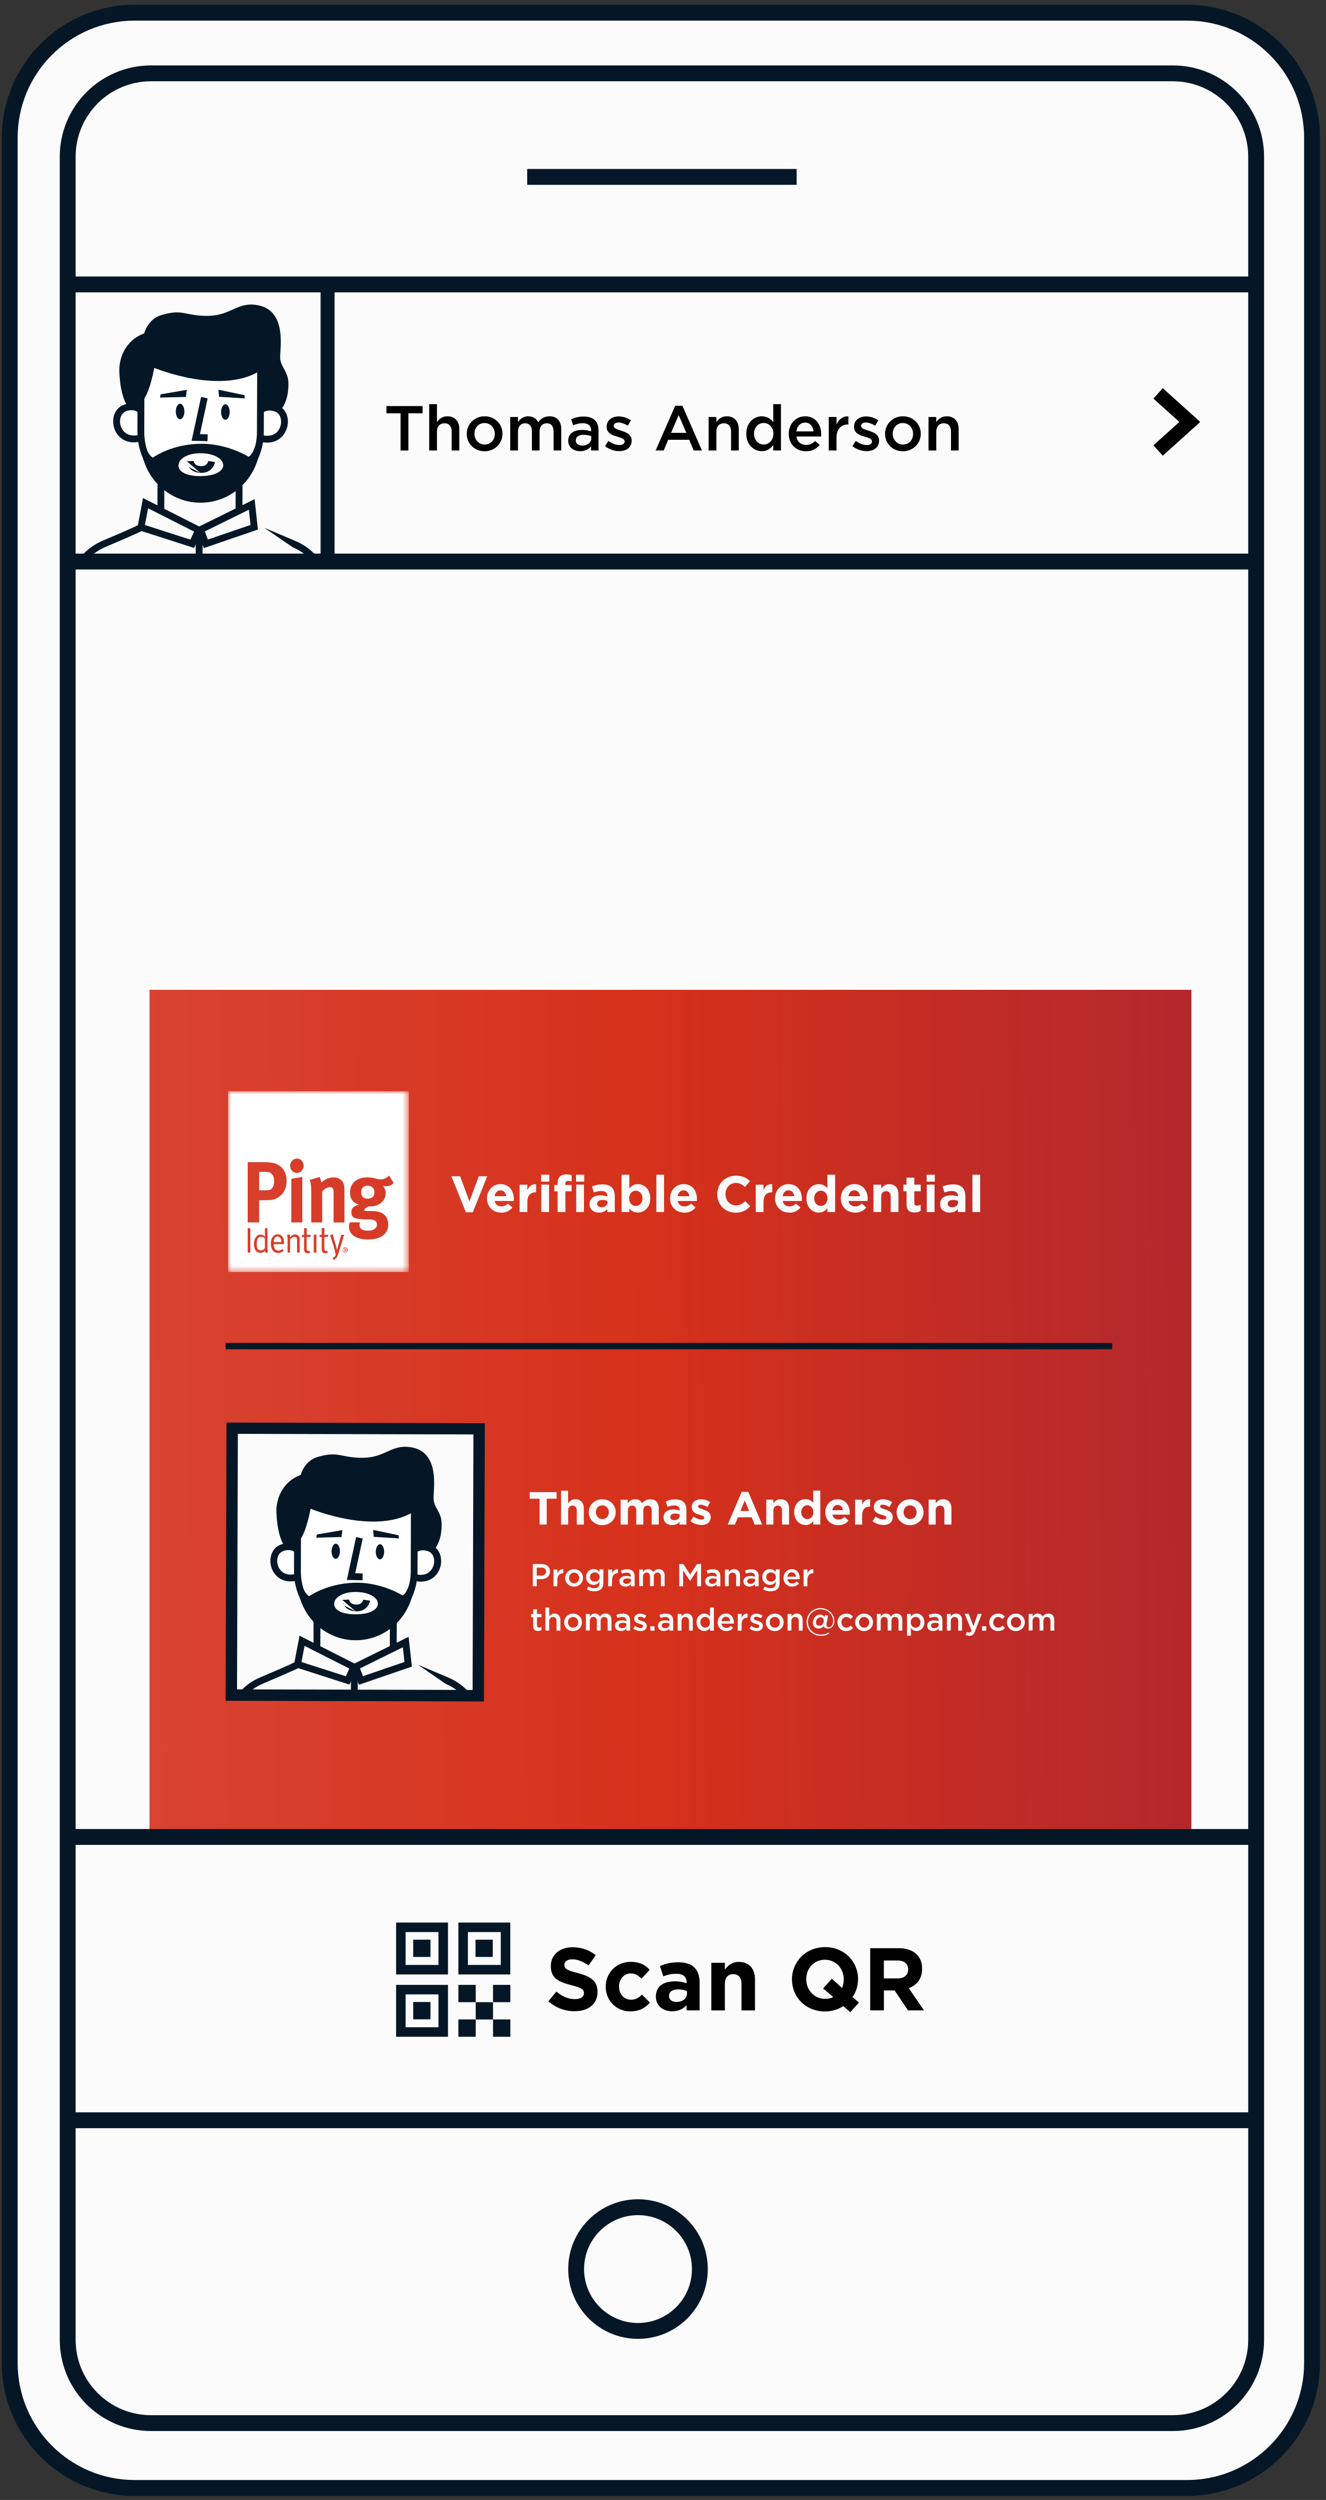 <?xml version="1.0" encoding="UTF-8"?><svg id="uuid-2a02917b-f34c-4950-8d84-8f48a9e42d83" xmlns="http://www.w3.org/2000/svg" xmlns:xlink="http://www.w3.org/1999/xlink" viewBox="0 0 209 394"><rect x="0" y="0" width="209" height="394" fill="#333333" stroke="none"/><defs><linearGradient id="uuid-ed9cc252-8938-4c22-9e28-7706c6ab17d1" x1="23.31" y1="671.51" x2="187.7" y2="670.14" gradientTransform="translate(0 -448)" gradientUnits="userSpaceOnUse"><stop offset="0" stop-color="#d84332"/><stop offset=".48" stop-color="#d6311b"/><stop offset="1" stop-color="#b3282d"/></linearGradient><mask id="uuid-f2aa231b-3940-46f0-a1e5-efadc93fb391" x="35.93" y="171.98" width="28.5" height="28.5" maskUnits="userSpaceOnUse"><g id="uuid-d5e59495-a870-43a4-9468-1bcfd1858383"><g id="uuid-80d84c62-404e-4ec7-ab56-e9a217b84cde"><path d="M64.43,171.98h-28.5v28.5h28.5v-28.5Z" style="fill:#fff;"/></g></g></mask></defs><path d="M187.09,2H21.24C10.35,2,1.53,10.82,1.53,21.71v350.69c0,10.88,8.82,19.71,19.71,19.71h165.85c10.88,0,19.71-8.82,19.71-19.71V21.71c0-10.88-8.82-19.71-19.71-19.71h0Z" style="fill:#fbfbfc;"/><path d="M.28,21.71C.28,10.13,9.66.75,21.24.75h165.85c11.57,0,20.96,9.38,20.96,20.96v350.69c0,11.58-9.38,20.96-20.96,20.96H21.24c-11.57,0-20.96-9.38-20.96-20.96,0,0,0-350.69,0-350.69ZM21.24,3.25C11.04,3.25,2.78,11.51,2.78,21.71v350.69c0,10.19,8.26,18.46,18.46,18.46h165.85c10.19,0,18.46-8.26,18.46-18.46V21.71c0-10.19-8.26-18.46-18.46-18.46H21.24Z" style="fill:#051727; fill-rule:evenodd;"/><path d="M9.42,24.7c0-7.95,6.44-14.39,14.39-14.39h161.04c7.95,0,14.39,6.44,14.39,14.39v344.05c0,7.95-6.44,14.39-14.39,14.39H23.81c-7.95,0-14.39-6.44-14.39-14.39,0,0,0-344.05,0-344.05ZM23.81,12.81c-6.57,0-11.89,5.32-11.89,11.89v344.05c0,6.57,5.32,11.89,11.89,11.89h161.04c6.57,0,11.89-5.32,11.89-11.89V24.7c0-6.57-5.32-11.89-11.89-11.89H23.81Z" style="fill:#051727; fill-rule:evenodd;"/><path d="M197.99,335.41H10.67v-2.5h187.32v2.5Z" style="fill:#051727; fill-rule:evenodd;"/><path d="M197.99,46.08H10.67v-2.5h187.32v2.5Z" style="fill:#051727; fill-rule:evenodd;"/><path d="M125.56,29.13h-42.46v-2.5h42.46v2.5Z" style="fill:#051727; fill-rule:evenodd;"/><path d="M187.79,156H23.56v133.65h164.23v-133.65Z" style="fill:url(#uuid-ed9cc252-8938-4c22-9e28-7706c6ab17d1);"/><g style="mask:url(#uuid-f2aa231b-3940-46f0-a1e5-efadc93fb391);"><path d="M54.43,196.67c-.07,0-.13,0-.19.04-.06.03-.11.08-.14.14s-.04.13-.03.19c0,.07.04.13.08.18.04.05.1.09.17.1.07.02.13,0,.2,0,.06-.02.12-.07.15-.12.04-.05.06-.12.06-.19,0-.04,0-.08,0-.12s-.03-.08-.06-.11c-.03-.03-.06-.06-.1-.07-.04-.02-.08-.03-.12-.03h-.01ZM54.53,197.23l-.11-.2h-.05v.2h-.08v-.46h.16c.1,0,.16.04.16.14v.05s0,.03-.02.04c0,0-.02.02-.04.03h-.05l.12.2h-.09ZM43.75,194.88c-.37,0-.58.29-.6.87h1.18c0-.3-.04-.49-.12-.62-.05-.08-.12-.14-.2-.18s-.17-.06-.27-.06h0ZM54.53,196.89c0-.05-.05-.06-.09-.06h-.07v.13h.07s.09,0,.09-.07ZM41.12,194.92c-.1,0-.2.03-.28.08-.09.05-.15.12-.2.21-.13.21-.17.42-.17.81,0,.33.02.57.1.73.04.1.12.19.21.24s.2.09.31.08c.18,0,.36-.06.5-.18.07-.05.12-.12.16-.2v-1.48c-.13-.2-.32-.29-.63-.29h0ZM57.96,186.87c-.66,0-1.03.38-1.03,1.04,0,.71.41,1,1.02,1,.69,0,1.06-.35,1.06-1s-.39-1.04-1.05-1.04ZM42,184.7h-1.15v2.9h.94c.74,0,.96-.1,1.2-.49.16-.26.22-.53.22-.99,0-.89-.45-1.42-1.22-1.42h.01ZM35.94,171.98v28.49h28.49v-28.49h-28.49ZM46.81,182.59c.58,0,1.05.51,1.05,1.13s-.47,1.14-1.07,1.14-1.06-.51-1.06-1.14c0-.29.11-.58.31-.79.2-.21.48-.34.78-.34h0ZM47.65,185.49v7.17h-1.73v-6.88l1.73-.29ZM39.46,197.41h-.42v-3.85h.42v3.85ZM41.82,197.41c-.03-.09-.05-.19-.06-.29-.08.11-.18.19-.3.25s-.25.08-.38.08c-.67,0-1.05-.52-1.05-1.41,0-.6.18-1.04.53-1.3.14-.11.32-.18.5-.17.14,0,.27.03.39.09s.23.15.31.26v-1.36h.4v2.96c0,.48.02.74.08.9h-.42ZM44.77,196.08h-1.61v.07c0,.26.03.47.12.61.07.11.16.2.27.26s.24.09.37.08c.12,0,.23-.02.34-.07s.21-.11.29-.2l.16.29c-.23.23-.55.35-.87.35-.72,0-1.15-.56-1.15-1.49,0-.48.1-.78.31-1.06.09-.12.21-.22.34-.29.13-.07.28-.1.43-.1.13,0,.26.02.38.08.12.05.23.13.32.23.22.25.28.51.3,1.18v.06h0ZM43.64,188.84c-.41.21-.8.32-1.8.32h-.99v3.5h-1.81v-9.5h2.36c1.52,0,1.99.16,2.49.46.84.49,1.29,1.37,1.29,2.46,0,1.26-.57,2.27-1.55,2.76h0ZM47.23,197.41h-.41v-1.89c0-.3-.02-.37-.1-.47-.04-.04-.08-.07-.13-.09s-.1-.03-.15-.03c-.21,0-.53.18-.72.39v2.09h-.39v-2.16c0-.2-.02-.4-.1-.59l.4-.12c.06.14.09.29.1.44.27-.29.54-.43.81-.43.14,0,.27.04.38.11s.2.18.25.3c.04.1.06.21.06.32v2.13h0ZM48.89,194.95h-.56v1.8c0,.31.08.42.33.42.12,0,.08,0,.16-.04l.06.29c-.11.07-.23.1-.36.1-.12,0-.23-.03-.34-.08-.18-.1-.25-.28-.25-.56v-1.93h-.34v-.33h.34v-1.06h.42v1.06h.66l-.12.33h0ZM49.87,197.41h-.42v-2.79l.42-.07v2.86ZM51.44,197.16c.11,0,.08,0,.16-.04l.06.29c-.11.07-.23.1-.36.1-.12,0-.23-.02-.34-.08-.18-.1-.25-.27-.25-.56v-1.93h-.34v-.33h.34v-1.06h.42v1.06h.65l-.12.33h-.54v1.8c0,.3.08.41.33.41h-.01ZM50.79,187.71v4.95h-1.73v-5.07c0-.56-.07-1.11-.23-1.64l1.54-.46c.15.27.24.57.25.88.24-.19.5-.36.76-.52.37-.19.78-.29,1.19-.3.74,0,1.38.41,1.59,1.01.1.32.14.66.13,1v5.11h-1.71v-4.55c0-.79-.13-1.02-.58-1.02-.35,0-.8.25-1.2.63v-.02ZM52.54,198.56l-.12-.3c.25-.09.39-.21.5-.51-.04-.22-.07-.32-.07-.32-.03-.18-.17-.73-.26-1.01l-.56-1.75.4-.15.53,1.82c.08.26.16.7.16.7h0l.16-.59.5-1.84h.46l-.89,2.9c-.18.56-.38.93-.84,1.05h.02ZM54.43,197.41c-.08,0-.16,0-.23-.06-.07-.04-.13-.11-.16-.18-.03-.08-.05-.16-.03-.24,0-.08.05-.16.11-.22s.13-.1.21-.12c.08-.02.16,0,.24.02s.14.08.19.15c.05.07.07.15.07.23,0,.05,0,.1-.03.15-.02.05-.05.09-.08.13-.04.04-.08.07-.13.09s-.1.03-.15.03v.02ZM60.79,188.05c0,1.2-1.03,2.08-2.44,2.08-.09,0-.17,0-.26,0-.44.22-.68.38-.68.57,0,.1.1.16.28.16h.93c1.01.03,1.54.19,2,.64.39.38.57.86.57,1.49.02.53-.17,1.05-.53,1.45-.58.66-1.58.9-2.61.9-.94,0-1.91-.16-2.51-.75-.17-.16-.31-.35-.4-.56-.09-.21-.14-.45-.14-.68,0-.25.04-.49.15-.71h1.6c-.06.14-.09.3-.08.45,0,.56.44.86,1.24.86.44,0,.81-.05,1.08-.23.12-.07.23-.18.31-.3.08-.12.12-.26.12-.41,0-.63-.53-.82-1.21-.83h-.74c-.77-.03-1.28-.1-1.59-.23-.31-.12-.5-.44-.5-.92,0-.45.13-.88,1.21-1.18-.96-.26-1.42-.9-1.42-1.94,0-1.44,1.1-2.36,2.79-2.36.4,0,.8.07,1.19.18.36.1.59.15.81.15.47,0,.97-.22,1.37-.6l.72,1.16c-.38.37-.74.52-1.21.52-.15,0-.3-.02-.45-.04.26.32.4.73.39,1.15h0Z" style="fill:#fff;"/></g><path d="M85.04,240.28h1.13v-4.08h1.56v-1.04h-4.24v1.04h1.56v4.08h0ZM88.44,240.28h1.11v-2.19c0-.53.27-.8.69-.8s.67.27.67.8v2.19h1.11v-2.54c0-.9-.49-1.46-1.33-1.46-.56,0-.89.3-1.15.63v-1.98h-1.11v5.34h.01ZM94.92,240.37c1.22,0,2.13-.91,2.13-2.04h0c0-1.14-.9-2.04-2.12-2.04s-2.13.92-2.13,2.04h0c0,1.14.9,2.04,2.11,2.04h.01ZM94.94,239.41c-.61,0-1.03-.51-1.03-1.08h0c0-.59.38-1.08,1.02-1.08s1.03.51,1.03,1.08h0c0,.59-.38,1.08-1.02,1.08ZM97.86,240.28h1.11v-2.19c0-.53.26-.8.67-.8s.65.27.65.8v2.19h1.11v-2.19c0-.53.26-.8.67-.8s.65.27.65.8v2.19h1.11v-2.55c0-.94-.5-1.44-1.33-1.44-.53,0-.94.22-1.29.62-.21-.4-.59-.62-1.11-.62-.56,0-.9.3-1.16.63v-.56h-1.11v3.92h.03ZM105.92,240.35c.54,0,.92-.2,1.19-.5v.43h1.08v-2.28c0-.53-.13-.96-.42-1.25s-.72-.44-1.32-.44c-.67,0-1.09.12-1.52.32l.28.85c.36-.13.66-.21,1.08-.21.56,0,.84.26.84.72v.07c-.28-.1-.56-.16-.96-.16-.93,0-1.58.4-1.58,1.25h0c0,.79.61,1.21,1.35,1.21h-.02ZM106.26,239.58c-.36,0-.61-.18-.61-.48h0c0-.37.29-.56.77-.56.27,0,.52.06.71.15v.2c0,.4-.35.69-.87.69ZM110.52,240.35c.85,0,1.5-.4,1.5-1.27h0c0-.73-.64-1-1.19-1.18-.42-.15-.8-.25-.8-.47h0c0-.17.14-.29.41-.29.29,0,.67.14,1.06.37l.42-.77c-.42-.29-.97-.45-1.46-.45-.79,0-1.43.45-1.43,1.24h0c0,.77.62,1.03,1.17,1.19.43.13.81.21.81.45h0c0,.19-.15.31-.47.31-.37,0-.81-.16-1.24-.47l-.47.73c.52.41,1.13.59,1.68.59v.02ZM114.69,240.28h1.15l.47-1.15h2.17l.47,1.15h1.18l-2.19-5.16h-1.04l-2.2,5.16h-.01ZM116.71,238.13l.68-1.66.68,1.66h-1.36ZM120.79,240.28h1.11v-2.19c0-.53.27-.8.69-.8s.67.27.67.8v2.19h1.11v-2.54c0-.9-.49-1.46-1.33-1.46-.56,0-.89.3-1.15.63v-.56h-1.11v3.92h.01ZM126.96,240.35c.58,0,.95-.27,1.22-.64v.56h1.11v-5.34h-1.11v1.93c-.26-.31-.63-.59-1.22-.59-.93,0-1.78.72-1.78,2.03h0c0,1.32.87,2.04,1.78,2.04h0ZM127.25,239.41c-.52,0-.96-.43-.96-1.08h0c0-.67.44-1.1.96-1.1s.95.43.95,1.08h0c0,.67-.43,1.1-.95,1.1ZM132.15,240.37c.71,0,1.24-.28,1.6-.73l-.64-.56c-.31.29-.58.4-.95.4-.5,0-.85-.26-.96-.77h2.73c0-.1,0-.21,0-.29,0-1.11-.6-2.13-1.91-2.13-1.14,0-1.94.92-1.94,2.04h0c0,1.21.87,2.04,2.05,2.04h.01ZM131.19,238.01c.09-.51.39-.83.85-.83s.76.34.83.83h-1.68ZM134.78,240.28h1.11v-1.45c0-.94.45-1.38,1.19-1.38h.06v-1.16c-.66-.03-1.02.32-1.25.86v-.79h-1.11v3.92ZM139.21,240.35c.85,0,1.5-.4,1.5-1.27h0c0-.73-.64-1-1.19-1.18-.42-.15-.8-.25-.8-.47h0c0-.17.14-.29.41-.29.29,0,.67.14,1.06.37l.43-.77c-.43-.29-.97-.45-1.46-.45-.79,0-1.43.45-1.43,1.24h0c0,.77.62,1.03,1.17,1.19.43.13.81.21.81.45h0c0,.19-.15.31-.47.31-.37,0-.81-.16-1.24-.47l-.48.73c.52.41,1.13.59,1.68.59v.02ZM143.43,240.37c1.22,0,2.13-.91,2.13-2.04h0c0-1.14-.9-2.04-2.11-2.04s-2.13.92-2.13,2.04h0c0,1.14.9,2.04,2.12,2.04h0ZM143.45,239.41c-.62,0-1.03-.51-1.03-1.08h0c0-.59.38-1.08,1.02-1.08s1.03.51,1.03,1.08h0c0,.59-.38,1.08-1.02,1.08ZM146.37,240.28h1.11v-2.19c0-.53.27-.8.7-.8s.67.27.67.8v2.19h1.11v-2.54c0-.9-.49-1.46-1.33-1.46-.56,0-.89.3-1.15.63v-.56h-1.11v3.92h0Z" style="fill:#fbfbfc;"/><path d="M73.42,191.06h1.1l2.28-5.68h-1.34l-1.47,3.97-1.47-3.97h-1.37l2.28,5.68h0ZM79.01,191.12c.78,0,1.36-.31,1.76-.81l-.7-.62c-.34.31-.64.44-1.05.44-.55,0-.93-.29-1.05-.85h3c0-.11.02-.22.02-.32,0-1.22-.66-2.34-2.1-2.34-1.26,0-2.13,1.01-2.13,2.24v.02c0,1.32.96,2.23,2.25,2.23h0ZM77.95,188.52c.1-.55.43-.92.93-.92s.84.37.91.92h-1.84ZM81.9,191.02h1.22v-1.59c0-1.03.5-1.52,1.31-1.52h.07v-1.28c-.72-.03-1.13.35-1.38.95v-.87h-1.22v4.32h0ZM85.29,186.23h1.29v-1.09h-1.29v1.09ZM85.32,191.02h1.22v-4.32h-1.22v4.32ZM87.9,191.02h1.22v-3.27h.97v-1h-.99v-.17c0-.32.16-.47.44-.47.21,0,.38.04.56.11v-1.01c-.22-.07-.48-.12-.87-.12-.43,0-.76.11-.99.34-.23.23-.35.57-.35,1.05v.27h-.51v1.01h.51v3.27h0ZM90.79,186.23h1.29v-1.09h-1.29v1.09ZM90.82,191.02h1.22v-4.32h-1.22v4.32ZM94.42,191.1c.6,0,1.01-.22,1.3-.55v.47h1.18v-2.5c0-.58-.14-1.05-.47-1.38-.31-.31-.79-.48-1.46-.48-.73,0-1.2.14-1.67.35l.31.93c.39-.15.72-.23,1.19-.23.61,0,.93.28.93.79v.07c-.31-.1-.62-.18-1.06-.18-1.02,0-1.74.43-1.74,1.38v.02c0,.85.67,1.32,1.48,1.32h0ZM94.79,190.26c-.39,0-.67-.19-.67-.52v-.02c0-.39.32-.6.85-.6.3,0,.57.06.78.16v.22c0,.44-.39.76-.96.76h0ZM100.53,191.1c1.02,0,1.96-.79,1.96-2.23v-.02c0-1.44-.96-2.23-1.96-2.23-.64,0-1.05.3-1.34.7v-2.18h-1.22v5.88h1.22v-.56c.29.35.69.64,1.34.64h0ZM100.21,190.06c-.57,0-1.05-.48-1.05-1.19v-.02c0-.72.47-1.19,1.05-1.19s1.06.48,1.06,1.19v.02c0,.72-.48,1.19-1.06,1.19ZM103.45,191.02h1.22v-5.88h-1.22v5.88ZM107.87,191.12c.78,0,1.36-.31,1.76-.81l-.7-.62c-.34.31-.64.44-1.05.44-.55,0-.93-.29-1.05-.85h3c0-.11.02-.22.02-.32,0-1.22-.66-2.34-2.1-2.34-1.26,0-2.13,1.01-2.13,2.24v.02c0,1.32.96,2.23,2.25,2.23h0ZM106.81,188.52c.1-.55.43-.92.93-.92s.84.37.91.92h-1.84ZM115.94,191.12c1.09,0,1.73-.39,2.31-1.01l-.79-.8c-.44.4-.84.66-1.48.66-.97,0-1.63-.8-1.63-1.77v-.02c0-.97.68-1.75,1.63-1.75.56,0,1.01.24,1.44.64l.79-.91c-.52-.52-1.16-.87-2.22-.87-1.73,0-2.94,1.31-2.94,2.91v.02c0,1.62,1.23,2.9,2.89,2.9ZM119.12,191.02h1.22v-1.59c0-1.03.5-1.52,1.31-1.52h.07v-1.28c-.73-.03-1.13.35-1.38.95v-.87h-1.22v4.32h0ZM124.41,191.12c.78,0,1.36-.31,1.76-.81l-.7-.62c-.34.31-.64.44-1.05.44-.55,0-.93-.29-1.05-.85h3c0-.11.02-.22.02-.32,0-1.22-.66-2.34-2.1-2.34-1.26,0-2.13,1.01-2.13,2.24v.02c0,1.32.96,2.23,2.25,2.23h0ZM123.35,188.52c.1-.55.43-.92.93-.92s.84.37.91.92h-1.84ZM129.07,191.1c.64,0,1.05-.3,1.34-.7v.62h1.22v-5.88h-1.22v2.13c-.29-.35-.69-.64-1.34-.64-1.02,0-1.96.79-1.96,2.23v.02c0,1.44.96,2.23,1.96,2.23h0ZM129.38,190.06c-.57,0-1.05-.48-1.05-1.19v-.02c0-.72.48-1.19,1.05-1.19s1.05.48,1.05,1.19v.02c0,.72-.48,1.19-1.05,1.19ZM134.78,191.12c.78,0,1.36-.31,1.76-.81l-.7-.62c-.34.31-.64.44-1.05.44-.55,0-.93-.29-1.05-.85h3c0-.11.02-.22.02-.32,0-1.22-.66-2.34-2.1-2.34-1.26,0-2.13,1.01-2.13,2.24v.02c0,1.32.96,2.23,2.25,2.23h0ZM133.72,188.52c.1-.55.43-.92.93-.92s.84.37.91.92h-1.84ZM137.67,191.02h1.22v-2.41c0-.58.3-.88.76-.88s.74.3.74.88v2.41h1.22v-2.79c0-.99-.54-1.6-1.46-1.6-.62,0-.98.33-1.26.69v-.61h-1.22v4.32h0ZM144.14,191.09c.41,0,.71-.1.97-.25v-.98c-.18.1-.38.15-.6.15-.27,0-.4-.14-.4-.42v-1.84h1.01v-1.05h-1.01v-1.1h-1.22v1.1h-.51v1.05h.51v2.04c0,1,.51,1.3,1.26,1.3h0ZM146.05,186.23h1.29v-1.09h-1.29v1.09ZM146.08,191.02h1.22v-4.32h-1.22v4.32ZM149.68,191.1c.6,0,1.01-.22,1.3-.55v.47h1.18v-2.5c0-.58-.14-1.05-.47-1.38-.31-.31-.79-.48-1.46-.48-.73,0-1.2.14-1.67.35l.3.93c.4-.15.73-.23,1.19-.23.61,0,.93.28.93.79v.07c-.31-.1-.62-.18-1.06-.18-1.02,0-1.74.43-1.74,1.38v.02c0,.85.67,1.32,1.48,1.32h.02ZM150.05,190.26c-.4,0-.67-.19-.67-.52v-.02c0-.39.32-.6.85-.6.3,0,.57.06.78.16v.22c0,.44-.39.76-.96.76h0ZM153.27,191.02h1.22v-5.88h-1.22v5.88Z" style="fill:#fbfbfc;"/><path d="M75.52,225.19l-38.92-.1-.14,42.06,38.92.09.14-42.06h0Z" style="fill:#fbfbfc;"/><path d="M35.7,224.2l40.72.1-.14,43.85-40.72-.1.14-43.85h0ZM37.49,225.99l-.13,40.26,37.13.09.13-40.27-37.13-.09h0Z" style="fill:#051727; fill-rule:evenodd;"/><path d="M47.49,245.32s-3.63.55-3.92-6.95c-.09-2.28,1.06-4.91,3.83-5.92,0,0,.54-2.2,2.63-2.82,3.43-1.01,3.57.15,7.19.12,3.62-.04,4.48-2.22,7.67-1.64,4.53.84,3.4,6.62,3.45,8.08.04,1.46,1.24,2.05,1.27,3.94.09,5.8-4.55,5.72-4.55,5.72l-17.56-.53h0Z" style="fill:#051727;"/><path d="M64.32,245.69s.82-2.55,3.32-1.72c2.5.84,1.47,5.9-2.62,4.55l-.69-2.84h0Z" style="fill:#fff;"/><path d="M64.88,245.72s.05-.11.08-.18c.1-.2.25-.44.46-.66s.47-.4.78-.49c.31-.09.72-.1,1.25.08.44.15.74.48.88.91.15.44.14.99-.05,1.48-.19.49-.53.91-1.02,1.14-.43.21-1.03.29-1.81.08l-.58-2.37h.01ZM67.81,243.46c-.72-.24-1.35-.25-1.89-.09-.54.15-.95.46-1.26.77-.31.32-.52.66-.65.91-.07.13-.12.24-.15.32-.02.04-.03.07-.04.1,0,0,0,.02,0,.03h0s0,0,.51.18l-.51-.17-.05.15.8,3.27.28.09c1.13.37,2.11.32,2.89-.05.78-.37,1.3-1.02,1.57-1.73.27-.71.3-1.51.07-2.2-.24-.71-.75-1.32-1.56-1.59h0Z" style="fill:#051727; fill-rule:evenodd;"/><path d="M47.82,245.65s-.81-2.56-3.31-1.73c-2.51.82-1.51,5.89,2.59,4.57l.71-2.83h.01Z" style="fill:#fff;"/><path d="M48.33,245.48h0s0-.03,0-.04c0-.02-.02-.06-.04-.1-.03-.08-.08-.19-.15-.32-.13-.26-.34-.6-.64-.92-.31-.32-.72-.62-1.26-.78-.54-.16-1.17-.15-1.89.08-1.65.54-2.03,2.42-1.52,3.79.27.71.78,1.37,1.56,1.74.78.37,1.76.43,2.89.06l.28-.09.82-3.27-.05-.15h0ZM45.94,244.36c-.31-.09-.72-.1-1.25.07-.85.28-1.23,1.35-.85,2.39.18.49.53.91,1.01,1.14.43.21,1.03.29,1.81.09l.6-2.37s-.05-.11-.08-.18c-.1-.2-.25-.44-.46-.66s-.46-.4-.78-.49h0Z" style="fill:#051727; fill-rule:evenodd;"/><path d="M46.92,234.48l-.04,13.13c-.02,5.19,4.09,9.4,9.17,9.42,5.08.01,9.21-4.19,9.23-9.37l.04-12.94" style="fill:#fff;"/><path d="M46.34,247.61l.04-13.13h1.08l-.04,13.14h-.54.54c-.02,4.9,3.86,8.87,8.63,8.88s8.67-3.94,8.69-8.84h0l.04-12.94h1.08l-.05,12.94h0c-.02,5.47-4.38,9.92-9.77,9.91h0c-5.39-.01-9.72-4.48-9.7-9.96Z" style="fill:#051727; fill-rule:evenodd;"/><path d="M47.21,257.79l9.25,4.68-1.38,3.03-8.8-2.83.93-4.88ZM48,259.4l-.48,2.54,6.98,2.24.56-1.21-7.05-3.57h-.01Z" style="fill:#051727; fill-rule:evenodd;"/><path d="M64.4,257.96l.52,4.7-8.34,2.86-1.19-3.11,9.01-4.44h0ZM56.74,262.94l.47,1.23,6.54-2.24-.25-2.32-6.75,3.33h-.01Z" style="fill:#051727; fill-rule:evenodd;"/><path d="M46.03,263.35c-.85.39-2.26,1.01-4.51,1.96-1.29.54-2.2,1.26-2.84,1.98l-.81-.71c.75-.85,1.79-1.65,3.23-2.26,2.24-.94,3.64-1.56,4.48-1.94.42-.19.7-.33.87-.41.09-.04.15-.07.18-.09l.04-.02h0s.08.16.25.48c.17.32.25.48.25.48h0l-.05.03s-.11.05-.2.1c-.18.09-.47.23-.89.42v-.02ZM46.69,261.85h0Z" style="fill:#051727; fill-rule:evenodd;"/><path d="M65.87,262.36c.99.42,2.54,1.07,4.78,2.02h0c1.66.71,2.78,1.69,3.54,2.67l-.85.66c-.65-.84-1.63-1.71-3.11-2.34M65.87,262.36c-.5-.21-.85-.36-1.08-.45l1.08.45ZM64.79,261.91l-.26-.11.26.11ZM64.53,261.8l-.06-.03.06.03ZM64.47,261.77h-.02.02ZM64.46,261.77h0ZM64.45,261.77h0ZM64.45,261.77h0ZM64.45,261.77h0ZM64.45,261.77l-.21.5.21-.5ZM64.24,262.26l-.21.5.21-.5ZM64.04,262.76h0ZM64.04,262.76h0ZM64.04,262.76h0ZM64.04,262.76h0ZM64.04,262.76h.02-.02ZM64.06,262.77l.06.03-.06-.03ZM64.12,262.79l.26.11-.26-.11ZM64.38,262.9c.23.1.59.24,1.08.45l-1.08-.45ZM65.46,263.35c.99.42,2.54,1.07,4.77,2.02l-4.77-2.02Z" style="fill:#051727; fill-rule:evenodd;"/><path d="M55.3,267.61l.02-4.91h1.08l-.02,4.92h-1.08Z" style="fill:#051727; fill-rule:evenodd;"/><path d="M46.15,243.39s1.59.65,2.81-5.61c0,0,10.73,4.48,16.77.12l-.09-.42.72-4.84-20.47,1.38.27,9.38h-.01Z" style="fill:#051727;"/><path d="M61.44,259.6l.02-4.82h1.08l-.02,4.82h-1.08Z" style="fill:#051727; fill-rule:evenodd;"/><path d="M49.42,259.57v-4.82h1.09l-.02,4.82h-1.08.01Z" style="fill:#051727; fill-rule:evenodd;"/><path d="M63.46,251.45s-3.14-2-7.18-2.01c-4.04,0-6.79,1.62-7.55,2.12,0,0-1.31-.48-1.83-4.85l-.02,2.38c-.02,5.19,4.09,9.41,9.17,9.42,5.08.01,9.21-4.19,9.23-9.37l-.1-2.49s-.51,4.13-1.71,4.79h-.01ZM56.05,254.42c-2.11,0-3.38-.65-3.38-1.63s1.28-1.9,3.39-1.89c2.11,0,3.51.88,3.5,1.86,0,.97-1.4,1.67-3.51,1.66Z" style="fill:#051727;"/><path d="M56.12,242.24l1.05.23-1.18,5.48,1.17.03-.02,1.08-2.47-.06,1.46-6.75h0Z" style="fill:#051727; fill-rule:evenodd;"/><path d="M53.58,244.49c0-.66-.29-1.2-.65-1.2s-.66.53-.67,1.19c0,.66.29,1.19.65,1.2.36,0,.66-.53.67-1.19Z" style="fill:#051727;"/><path d="M60.55,244.57c0-.66-.29-1.2-.65-1.2s-.66.53-.67,1.19c0,.66.29,1.2.65,1.2s.66-.53.67-1.19Z" style="fill:#051727;"/><path d="M53.83,242.24l.13-1.09-4.03.69-.08.5,3.98-.1Z" style="fill:#051727;"/><path d="M58.91,242.22l-.09-1.1,4,.84.06.5-3.98-.25h0Z" style="fill:#051727;"/><path d="M53.94,252.15l.54-.03c.36-.02.54-.03.54-.03h0s0,.05.02.09c.02.07.06.17.12.27.11.17.35.4.94.43h0c.57.03.83-.19.97-.37.08-.1.12-.21.15-.29,0-.04.02-.07.03-.09v-.02h0s.18.03.53.08.53.08.53.08h0v.03s0,.04,0,.06c0,.05-.03.12-.06.2-.05.16-.15.37-.31.59-.34.45-.94.85-1.88.8M57.25,252.09h0ZM53.94,252.15h0ZM53.94,252.15h0ZM53.94,252.15h0ZM53.94,252.15h0ZM53.94,252.16v.02-.02ZM53.94,252.18v.06-.06ZM53.95,252.24c0,.05.02.12.04.2l-.04-.2ZM53.99,252.44c.04.16.12.37.26.59l-.26-.59ZM54.25,253.03c.3.46.86.87,1.79.91l-1.79-.91Z" style="fill:#051727; fill-rule:evenodd;"/><path d="M22.82,65.72s-3.71.56-4.01-7.12c-.09-2.34,1.09-5.03,3.92-6.06,0,0,.55-2.25,2.69-2.88,3.51-1.04,3.66.16,7.36.12,3.7-.04,4.59-2.28,7.85-1.68,4.64.86,3.49,6.78,3.53,8.27.04,1.5,1.27,2.1,1.3,4.03.09,5.94-4.66,5.85-4.66,5.85l-17.99-.54h.01Z" style="fill:#051727;"/><path d="M40.06,66.09s.84-2.61,3.4-1.76c2.56.86,1.51,6.05-2.69,4.66,0,0-.71-2.9-.71-2.9Z" style="fill:#fff;"/><path d="M40.62,66.13c.02-.05.05-.11.09-.19.1-.2.26-.45.48-.68.22-.22.48-.41.81-.5.32-.09.74-.1,1.29.08.46.15.76.5.91.94.15.46.14,1.02-.05,1.53-.19.5-.55.93-1.05,1.17-.45.21-1.07.29-1.87.08l-.6-2.44h-.01ZM43.62,63.82c-.73-.24-1.37-.25-1.93-.09-.55.16-.97.46-1.29.79-.31.32-.53.67-.66.93-.07.13-.12.25-.15.33-.02.04-.03.08-.04.1,0,.01,0,.02,0,.03h0s0,.01.51.18l-.51-.16-.05.14.82,3.34.28.09c1.15.38,2.15.33,2.95-.05.79-.37,1.32-1.04,1.6-1.76.27-.72.31-1.54.07-2.25-.24-.72-.77-1.35-1.59-1.62h0Z" style="fill:#051727; fill-rule:evenodd;"/><path d="M23.16,66.05s-.83-2.62-3.39-1.77c-2.57.84-1.55,6.04,2.66,4.68l.73-2.9h0Z" style="fill:#fff;"/><path d="M23.67,65.88h0s0-.03-.01-.04c0-.02-.02-.06-.04-.1-.03-.08-.08-.2-.15-.33-.13-.26-.34-.61-.66-.94-.31-.33-.73-.64-1.28-.79-.55-.16-1.2-.16-1.93.09-1.68.55-2.07,2.47-1.55,3.86.27.73.8,1.39,1.59,1.77s1.79.44,2.95.06l.28-.09.84-3.34-.05-.15h0ZM21.24,64.71c-.32-.09-.74-.11-1.29.07-.88.29-1.27,1.4-.88,2.47.19.5.54.94,1.05,1.18.45.21,1.06.3,1.87.09l.61-2.44c-.02-.05-.05-.12-.09-.19-.1-.2-.26-.45-.47-.68-.21-.22-.48-.41-.81-.5h0Z" style="fill:#051727; fill-rule:evenodd;"/><path d="M22.25,54.61l-.04,13.45c-.02,5.31,4.19,9.63,9.39,9.64,5.2.01,9.43-4.29,9.45-9.6l.05-13.25" style="fill:#fff;"/><path d="M21.66,68.06l.04-13.45h1.08l-.04,13.45c-.02,5.02,3.96,9.09,8.85,9.1s8.89-4.04,8.91-9.06h0l.05-13.25h1.08l-.05,13.25h0c-.02,5.6-4.48,10.15-9.99,10.13h0c-5.51-.01-9.94-4.59-9.92-10.18h-.01Z" style="fill:#051727; fill-rule:evenodd;"/><path d="M22.55,78.5l9.45,4.78-1.41,3.08-8.99-2.89.94-4.97h0ZM23.34,80.11l-.5,2.63,7.17,2.31.58-1.27-7.25-3.67Z" style="fill:#051727; fill-rule:evenodd;"/><path d="M40.13,78.68l.52,4.78-8.52,2.92-1.21-3.17,9.2-4.54h0ZM32.28,83.75l.49,1.28,6.72-2.3-.26-2.4-6.94,3.42h-.01Z" style="fill:#051727; fill-rule:evenodd;"/><path d="M21.33,84.16c-.87.4-2.32,1.04-4.62,2-1.32.56-2.25,1.29-2.91,2.03l-.81-.71c.76-.86,1.83-1.69,3.3-2.31,2.29-.96,3.73-1.6,4.59-1.99.43-.2.72-.33.89-.42.09-.04.15-.07.19-.09l.04-.02h0s.08.16.25.48.25.48.25.48h-.01l-.05.03s-.11.06-.2.1c-.19.09-.48.23-.92.43h.01Z" style="fill:#051727; fill-rule:evenodd;"/><path d="M41.65,83.18c1.01.43,2.6,1.1,4.89,2.07h0c1.7.72,2.84,1.73,3.62,2.73l-.85.66c-.67-.86-1.67-1.75-3.19-2.4M41.65,83.18c-.51-.21-.87-.37-1.11-.47l1.11.47ZM40.54,82.71l-.26-.11.26.11ZM40.27,82.6l-.06-.03.06.03ZM40.21,82.57h-.02.02ZM40.19,82.57h0ZM40.19,82.57h0ZM40.19,82.56h0ZM40.19,82.56h0ZM40.19,82.56l-.21.5.21-.5ZM39.98,83.06l-.21.5.21-.5ZM39.78,83.56h0ZM39.78,83.56h0ZM39.78,83.56h0ZM39.78,83.56h0ZM39.78,83.56h.02-.02ZM39.8,83.57l.06.03-.06-.03ZM39.86,83.59l.26.11-.26-.11ZM40.12,83.7c.24.1.6.25,1.11.46l-1.11-.46ZM41.23,84.17c1.01.43,2.6,1.1,4.89,2.07l-4.89-2.07Z" style="fill:#051727; fill-rule:evenodd;"/><path d="M30.84,88.54l.02-5.03h1.08l-.02,5.03h-1.08Z" style="fill:#051727; fill-rule:evenodd;"/><path d="M21.45,63.73s1.63.67,2.87-5.75c0,0,10.99,4.58,17.17.12l-.09-.43.73-4.96-20.96,1.41.27,9.61h.01Z" style="fill:#051727;"/><path d="M37.13,80.34l.02-4.93h1.08l-.02,4.94h-1.08Z" style="fill:#051727; fill-rule:evenodd;"/><path d="M24.81,80.31l.02-4.93h1.08l-.02,4.94h-1.08Z" style="fill:#051727; fill-rule:evenodd;"/><path d="M39.18,71.99s-3.21-2.04-7.36-2.05c-4.14-.01-6.96,1.65-7.73,2.18,0,0-1.35-.49-1.87-4.97l-.02,2.44c-.02,5.31,4.19,9.63,9.39,9.64s9.43-4.29,9.45-9.6l-.1-2.55s-.52,4.23-1.75,4.9h-.01ZM31.59,75.04c-2.16,0-3.46-.67-3.46-1.67s1.31-1.94,3.47-1.94,3.59.91,3.58,1.9c0,.99-1.43,1.71-3.6,1.7h.01Z" style="fill:#051727;"/><path d="M31.68,62.56l1.05.23-1.21,5.63,1.21.03-.02,1.08-2.51-.06,1.49-6.9h0Z" style="fill:#051727; fill-rule:evenodd;"/><path d="M29.06,64.86c0-.67-.29-1.22-.67-1.23-.37,0-.68.54-.68,1.22s.29,1.22.67,1.23c.37,0,.68-.54.68-1.22Z" style="fill:#051727;"/><path d="M36.2,64.94c0-.67-.29-1.22-.67-1.23-.37,0-.68.54-.68,1.22s.29,1.22.67,1.23c.37,0,.68-.54.68-1.22Z" style="fill:#051727;"/><path d="M29.31,62.56l.13-1.12-4.13.71-.08.51s4.08-.1,4.08-.1Z" style="fill:#051727;"/><path d="M34.52,62.54l-.09-1.12,4.1.86.06.51-4.07-.25Z" style="fill:#051727;"/><path d="M29.44,72.7l.54-.03c.36-.02.54-.03.54-.03h0s0,.06.02.09c.02.08.06.18.12.28.12.18.37.42.98.45h0c.59.03.86-.2,1-.39.08-.11.13-.22.16-.3,0-.04.02-.08.03-.1v-.02h0s.18.03.53.08c.35.05.53.08.53.08h0v.03s0,.04-.02.07c0,.05-.03.12-.06.2-.06.16-.15.38-.32.6-.35.46-.95.86-1.92.81M32.83,72.65h0ZM29.44,72.7h0ZM29.44,72.7h0ZM29.44,72.7h0ZM29.44,72.71h0ZM29.44,72.71v.02-.02ZM29.44,72.74v.06-.06ZM29.45,72.8c0,.05.02.12.04.2l-.04-.2ZM29.49,73c.04.16.12.38.27.6l-.27-.6ZM29.76,73.6c.31.47.87.88,1.82.93l-1.82-.93Z" style="fill:#051727; fill-rule:evenodd;"/><path d="M175.3,212.65H35.56v-1h139.74v1Z" style="fill:#051727; fill-rule:evenodd;"/><path d="M100.56,349.11c-4.69,0-8.5,3.81-8.5,8.5s3.81,8.5,8.5,8.5,8.5-3.81,8.5-8.5-3.81-8.5-8.5-8.5ZM89.56,357.61c0-6.08,4.92-11,11-11s11,4.92,11,11-4.92,11-11,11-11-4.93-11-11Z" style="fill:#051727; fill-rule:evenodd;"/><path d="M197.99,290.76H10.67v-2.5h187.32v2.5Z" style="fill:#051727; fill-rule:evenodd;"/><path d="M197.99,89.75H10.67v-2.5h187.32v2.5Z" style="fill:#051727; fill-rule:evenodd;"/><path d="M69.11,314.32h-5.18v5.18h5.18v-5.18ZM62.43,312.82v8.18h8.18v-8.18h-8.18Z" style="fill:#051727; fill-rule:evenodd;"/><path d="M69.11,304.5h-5.18v5.18h5.18v-5.18ZM62.43,303v8.18h8.18v-8.18h-8.18Z" style="fill:#051727; fill-rule:evenodd;"/><path d="M78.93,304.5h-5.18v5.18h5.18v-5.18ZM72.25,303v8.18h8.18v-8.18h-8.18Z" style="fill:#051727; fill-rule:evenodd;"/><path d="M65.13,315.52h2.72v2.73h-2.72v-2.73Z" style="fill:#051727;"/><path d="M65.13,305.7h2.72v2.72h-2.72v-2.72Z" style="fill:#051727;"/><path d="M74.95,305.7h2.72v2.72h-2.72v-2.72Z" style="fill:#051727;"/><path d="M72.25,312.82h2.73v2.73h-2.73v-2.73Z" style="fill:#051727;"/><path d="M72.25,318.27h2.73v2.73h-2.73v-2.73Z" style="fill:#051727;"/><path d="M77.71,312.82h2.73v2.73h-2.73v-2.73Z" style="fill:#051727;"/><path d="M77.71,318.27h2.73v2.73h-2.73v-2.73Z" style="fill:#051727;"/><path d="M74.98,315.55h2.73v2.73h-2.73v-2.73Z" style="fill:#051727;"/><path d="M137.16,316.84v-9.8h4.48c1.25,0,2.21.35,2.86.99.55.55.84,1.32.84,2.24v.03c0,1.58-.85,2.58-2.1,3.04l2.39,3.5h-2.52l-2.1-3.14h-1.69v3.14h-2.16,0ZM139.31,311.8h2.18c1.05,0,1.65-.56,1.65-1.39v-.03c0-.92-.64-1.4-1.69-1.4h-2.14v2.81h0Z"/><path d="M135.38,315.61l-1.37,1.53-1.08-.97c-.83.53-1.82.84-2.91.84-3.02,0-5.19-2.25-5.19-5.04v-.03c0-2.79,2.2-5.07,5.22-5.07s5.19,2.25,5.19,5.04v.03c0,1.04-.32,2-.87,2.81l1.01.85h0ZM130.05,315.02c.48,0,.91-.08,1.29-.27l-1.6-1.36,1.37-1.54,1.61,1.46c.17-.39.27-.85.27-1.34v-.03c0-1.68-1.23-3.08-2.97-3.08s-2.94,1.37-2.94,3.05v.03c0,1.68,1.23,3.08,2.97,3.08h0Z"/><path d="M112.12,316.84v-7.5h2.13v1.06c.49-.63,1.12-1.2,2.2-1.2,1.61,0,2.55,1.06,2.55,2.79v4.86h-2.13v-4.19c0-1.01-.48-1.53-1.29-1.53s-1.33.52-1.33,1.53v4.19h-2.13Z"/><path d="M105.96,316.98c-1.41,0-2.58-.81-2.58-2.3v-.03c0-1.64,1.25-2.39,3.02-2.39.76,0,1.3.13,1.83.31v-.13c0-.88-.55-1.37-1.61-1.37-.81,0-1.39.15-2.07.41l-.53-1.62c.83-.36,1.64-.6,2.91-.6,1.16,0,2,.31,2.53.84.56.56.81,1.39.81,2.39v4.35h-2.06v-.81c-.52.57-1.23.95-2.27.95h.02ZM106.61,315.51c.99,0,1.67-.55,1.67-1.32v-.38c-.36-.17-.84-.28-1.36-.28-.91,0-1.47.36-1.47,1.04v.03c0,.57.48.91,1.16.91Z"/><path d="M99.38,317.01c-2.25,0-3.91-1.74-3.91-3.88v-.03c0-2.14,1.64-3.91,3.93-3.91,1.41,0,2.3.48,3,1.26l-1.3,1.4c-.48-.5-.95-.83-1.71-.83-1.06,0-1.82.94-1.82,2.04v.03c0,1.15.74,2.07,1.9,2.07.71,0,1.2-.31,1.72-.8l1.25,1.26c-.73.8-1.57,1.37-3.07,1.37v.02Z"/><path d="M90.59,316.98c-1.48,0-2.98-.52-4.16-1.57l1.27-1.53c.88.73,1.81,1.19,2.93,1.19.88,0,1.41-.35,1.41-.92v-.03c0-.55-.34-.83-1.97-1.25-1.97-.5-3.25-1.05-3.25-3v-.03c0-1.78,1.43-2.95,3.43-2.95,1.43,0,2.65.45,3.64,1.25l-1.12,1.62c-.87-.6-1.72-.97-2.55-.97s-1.26.38-1.26.85v.03c0,.64.42.85,2.11,1.29,1.99.52,3.11,1.23,3.11,2.94v.03c0,1.95-1.48,3.04-3.6,3.04h.01Z"/><path d="M146.35,71v-5.28h1.22v.81c.34-.49.83-.92,1.65-.92,1.19,0,1.88.8,1.88,2.02v3.37h-1.21v-3c0-.82-.41-1.29-1.13-1.29s-1.19.49-1.19,1.31v2.98h-1.22,0Z"/><path d="M142.3,71.12c-1.61,0-2.8-1.23-2.8-2.73v-.02c0-1.51,1.2-2.76,2.82-2.76s2.81,1.23,2.81,2.74v.02c0,1.5-1.2,2.75-2.83,2.75ZM142.32,70.06c.98,0,1.6-.76,1.6-1.67v-.02c0-.93-.67-1.7-1.62-1.7s-1.59.76-1.59,1.68v.02c0,.92.67,1.69,1.61,1.69h0Z"/><path d="M136.59,71.1c-.75,0-1.58-.26-2.24-.79l.54-.82c.58.43,1.19.65,1.73.65s.82-.22.82-.57v-.02c0-.41-.56-.55-1.18-.74-.78-.22-1.65-.54-1.65-1.54v-.02c0-1.01.83-1.62,1.88-1.62.66,0,1.38.23,1.94.6l-.48.86c-.51-.31-1.05-.5-1.49-.5-.47,0-.74.23-.74.52v.02c0,.39.57.55,1.19.75.77.24,1.64.59,1.64,1.54v.02c0,1.11-.86,1.66-1.96,1.66Z"/><path d="M130.63,71v-5.28h1.22v1.19c.33-.79.94-1.33,1.87-1.29v1.28h-.07c-1.06,0-1.8.69-1.8,2.09v2.01h-1.22,0Z"/><path d="M127.03,71.12c-1.53,0-2.71-1.11-2.71-2.74v-.02c0-1.51,1.07-2.75,2.58-2.75,1.68,0,2.53,1.32,2.53,2.84,0,.11,0,.22-.02.34h-3.88c.13.86.74,1.34,1.52,1.34.59,0,1.01-.22,1.43-.63l.71.63c-.5.6-1.19.99-2.16.99ZM125.52,67.99h2.71c-.08-.78-.54-1.39-1.34-1.39-.74,0-1.26.57-1.37,1.39Z"/><path d="M120.08,71.11c-1.24,0-2.45-.99-2.45-2.74v-.02c0-1.75,1.19-2.74,2.45-2.74.87,0,1.42.43,1.8.93v-2.84h1.21v7.3h-1.21v-.88c-.39.55-.94.99-1.8.99ZM120.37,70.06c.81,0,1.53-.68,1.53-1.69v-.02c0-1.02-.72-1.69-1.53-1.69s-1.52.65-1.52,1.69v.02c0,1.02.7,1.69,1.52,1.69Z"/><path d="M111.69,71v-5.28h1.22v.81c.34-.49.83-.92,1.65-.92,1.19,0,1.88.8,1.88,2.02v3.37h-1.21v-3c0-.82-.41-1.29-1.13-1.29s-1.19.49-1.19,1.31v2.98h-1.22Z"/><path d="M103.34,71l3.08-7.05h1.14l3.08,7.05h-1.3l-.71-1.69h-3.31l-.72,1.69h-1.26ZM105.77,68.22h2.41l-1.21-2.8s-1.2,2.8-1.2,2.8Z"/><path d="M97.6,71.1c-.75,0-1.58-.26-2.24-.79l.54-.82c.58.43,1.19.65,1.73.65s.82-.22.82-.57v-.02c0-.41-.56-.55-1.18-.74-.78-.22-1.65-.54-1.65-1.54v-.02c0-1.01.83-1.62,1.88-1.62.66,0,1.38.23,1.94.6l-.48.86c-.51-.31-1.05-.5-1.49-.5-.47,0-.74.23-.74.52v.02c0,.39.57.55,1.19.75.77.24,1.64.59,1.64,1.54v.02c0,1.11-.86,1.66-1.96,1.66Z"/><path d="M91.44,71.11c-.99,0-1.88-.57-1.88-1.63v-.02c0-1.14.9-1.7,2.19-1.7.59,0,1.01.09,1.42.22v-.13c0-.75-.46-1.15-1.31-1.15-.59,0-1.03.13-1.51.33l-.33-.95c.59-.26,1.16-.43,2-.43.79,0,1.38.21,1.75.59.39.38.57.94.57,1.63v3.13h-1.18v-.66c-.36.43-.91.77-1.72.77ZM91.78,70.23c.8,0,1.41-.46,1.41-1.13v-.36c-.31-.12-.72-.21-1.2-.21-.78,0-1.24.33-1.24.88v.02c0,.51.45.8,1.03.8Z"/><path d="M80.42,71v-5.28h1.22v.8c.34-.47.8-.91,1.61-.91.76,0,1.3.37,1.58.93.42-.56.98-.93,1.78-.93,1.15,0,1.85.73,1.85,2.02v3.37h-1.21v-3c0-.84-.39-1.29-1.07-1.29s-1.13.46-1.13,1.31v2.98h-1.21v-3.01c0-.82-.4-1.28-1.07-1.28s-1.13.5-1.13,1.31v2.98h-1.22Z"/><path d="M76.37,71.12c-1.61,0-2.8-1.23-2.8-2.73v-.02c0-1.51,1.2-2.76,2.82-2.76s2.81,1.23,2.81,2.74v.02c0,1.5-1.2,2.75-2.83,2.75ZM76.39,70.06c.98,0,1.6-.76,1.6-1.67v-.02c0-.93-.67-1.7-1.62-1.7s-1.59.76-1.59,1.68v.02c0,.92.67,1.69,1.61,1.69Z"/><path d="M67.65,71v-7.3h1.22v2.83c.34-.49.83-.92,1.65-.92,1.19,0,1.88.8,1.88,2.02v3.37h-1.21v-3c0-.82-.41-1.29-1.13-1.29s-1.19.49-1.19,1.31v2.98h-1.22Z"/><path d="M63.14,71v-5.86h-2.23v-1.14h5.69v1.14h-2.23v5.86s-1.23,0-1.23,0Z"/><path d="M185.89,66.5l-4.09-3.68,1.47-1.64,5.91,5.32-5.91,5.32-1.47-1.64,4.09-3.68Z" style="fill-rule:evenodd;"/><path d="M50.53,88v-43h2.2v43h-2.2Z" style="fill:#051727; fill-rule:evenodd;"/><path d="M162.14,257v-2.64h.61v.4c.17-.24.4-.46.81-.46.38,0,.65.19.79.47.21-.28.49-.47.89-.47.57,0,.93.37.93,1.01v1.68h-.6v-1.5c0-.42-.2-.65-.54-.65s-.57.23-.57.65v1.49h-.6v-1.51c0-.41-.2-.64-.54-.64s-.57.25-.57.65v1.49h-.61v.03Z" style="fill:#fbfbfc;"/><path d="M160.12,257.06c-.8,0-1.4-.61-1.4-1.36h0c0-.77.6-1.39,1.41-1.39s1.4.62,1.4,1.37h0c0,.76-.6,1.38-1.42,1.38h0ZM160.13,256.53c.49,0,.8-.38.8-.83h0c0-.48-.33-.86-.81-.86s-.79.38-.79.84h0c0,.47.34.85.81.85h-.01Z" style="fill:#fbfbfc;"/><path d="M157.3,257.06c-.79,0-1.37-.61-1.37-1.36h0c0-.76.58-1.39,1.38-1.39.49,0,.81.19,1.06.46l-.38.4c-.18-.19-.38-.33-.68-.33-.44,0-.76.38-.76.84h0c0,.48.33.85.79.85.29,0,.49-.13.68-.33l.37.36c-.26.29-.57.49-1.08.49h0Z" style="fill:#fbfbfc;"/><path d="M154.79,257v-.69h.66v.69h-.66Z" style="fill:#fbfbfc;"/><path d="M153.42,256.32l.69-1.96h.63l-1.05,2.71c-.21.54-.44.74-.87.74-.25,0-.44-.06-.62-.17l.21-.45c.11.06.23.1.35.1.17,0,.28-.07.38-.3l-1.1-2.65h.65l.74,1.96v.02Z" style="fill:#fbfbfc;"/><path d="M149.25,257v-2.64h.61v.4c.17-.24.42-.46.83-.46.59,0,.94.4.94,1.01v1.68h-.6v-1.5c0-.41-.21-.65-.57-.65s-.6.25-.6.65v1.49h-.61v.02Z" style="fill:#fbfbfc;"/><path d="M147.08,257.05c-.49,0-.94-.29-.94-.82h0c0-.58.45-.86,1.1-.86.29,0,.51.04.71.11v-.07c0-.38-.23-.57-.65-.57-.29,0-.51.06-.76.16l-.16-.48c.29-.13.58-.21,1-.21.39,0,.69.1.88.29.19.19.28.47.28.82v1.57h-.59v-.33c-.18.21-.46.38-.86.38h-.01ZM147.25,256.61c.4,0,.71-.23.71-.57v-.18c-.15-.06-.36-.1-.6-.1-.39,0-.62.16-.62.44h0c0,.27.23.41.51.41Z" style="fill:#fbfbfc;"/><path d="M142.96,257.8v-3.44h.61v.44c.2-.28.47-.5.9-.5.62,0,1.22.49,1.22,1.37h0c0,.88-.6,1.38-1.22,1.38-.44,0-.71-.22-.9-.46v1.21h-.61ZM144.32,256.53c.42,0,.76-.33.76-.85h0c0-.52-.35-.85-.76-.85s-.77.34-.77.85h0c0,.51.36.85.77.85Z" style="fill:#fbfbfc;"/><path d="M138.21,257v-2.64h.61v.4c.17-.24.4-.46.8-.46s.65.19.79.47c.21-.28.49-.47.89-.47.57,0,.92.37.92,1.01v1.68h-.6v-1.5c0-.42-.19-.65-.54-.65s-.57.23-.57.65v1.49h-.6v-1.51c0-.41-.2-.64-.54-.64s-.56.25-.56.65v1.49h-.61v.03Z" style="fill:#fbfbfc;"/><path d="M136.19,257.06c-.81,0-1.4-.61-1.4-1.36h0c0-.77.6-1.39,1.41-1.39s1.4.62,1.4,1.37h0c0,.76-.6,1.38-1.41,1.38ZM136.2,256.53c.49,0,.8-.38.8-.83h0c0-.48-.34-.86-.81-.86s-.79.38-.79.84h0c0,.47.33.85.8.85h0Z" style="fill:#fbfbfc;"/><path d="M133.37,257.06c-.79,0-1.37-.61-1.37-1.36h0c0-.76.58-1.39,1.38-1.39.49,0,.81.19,1.06.46l-.38.4c-.18-.19-.38-.33-.68-.33-.44,0-.76.38-.76.84h0c0,.48.33.85.79.85.29,0,.49-.13.68-.33l.37.36c-.26.29-.57.49-1.08.49h0Z" style="fill:#fbfbfc;"/><path d="M129.36,257.81c-1.28,0-2.23-.98-2.23-2.18s.97-2.19,2.19-2.19,2.18.94,2.18,1.98c0,.84-.46,1.25-.97,1.25-.39,0-.62-.17-.74-.35-.18.18-.43.35-.77.35-.5,0-.9-.37-.9-.95,0-.71.55-1.25,1.13-1.25.36,0,.58.17.71.37l.06-.3.49.08-.22,1.26c0,.09-.02.17-.02.21,0,.21.15.36.39.36.35,0,.66-.34.66-1.03,0-.92-.85-1.79-1.98-1.79s-1.99.9-1.99,2,.85,1.99,2.03,1.99c.49,0,.85-.11,1.23-.33l.1.15c-.38.24-.8.38-1.32.38h-.03ZM129.15,256.23c.17,0,.33-.07.45-.2.15-.15.24-.36.24-.6,0-.32-.22-.54-.52-.54-.17,0-.33.08-.46.2-.15.14-.24.35-.24.59,0,.35.21.54.52.54h.01Z" style="fill:#fbfbfc;"/><path d="M124.14,257v-2.64h.61v.4c.17-.24.42-.46.82-.46.6,0,.94.4.94,1.01v1.68h-.61v-1.5c0-.41-.2-.65-.56-.65s-.6.25-.6.65v1.49h-.61v.02Z" style="fill:#fbfbfc;"/><path d="M122.11,257.06c-.81,0-1.4-.61-1.4-1.36h0c0-.77.6-1.39,1.41-1.39s1.4.62,1.4,1.37h0c0,.76-.6,1.38-1.42,1.38h0ZM122.12,256.53c.49,0,.8-.38.8-.83h0c0-.48-.33-.86-.81-.86s-.79.38-.79.84h0c0,.47.33.85.81.85h-.01Z" style="fill:#fbfbfc;"/><path d="M119.26,257.05c-.38,0-.79-.13-1.12-.39l.27-.41c.29.21.6.33.87.33s.41-.11.41-.29h0c0-.21-.28-.29-.59-.38-.39-.11-.83-.27-.83-.77h0c0-.51.42-.82.94-.82.33,0,.69.11.97.3l-.24.43c-.26-.15-.53-.25-.75-.25-.24,0-.37.12-.37.26h0c0,.21.29.29.6.39.39.12.82.29.82.77h0c0,.57-.43.84-.98.84h0Z" style="fill:#fbfbfc;"/><path d="M116.28,257v-2.64h.61v.6c.17-.4.47-.67.94-.65v.64h-.04c-.53,0-.9.35-.9,1.04v1.01h-.61Z" style="fill:#fbfbfc;"/><path d="M114.48,257.06c-.77,0-1.36-.55-1.36-1.37h0c0-.76.54-1.39,1.29-1.39.84,0,1.26.66,1.26,1.42,0,.05,0,.11-.01.17h-1.94c.06.43.37.67.76.67.3,0,.51-.11.72-.32l.35.32c-.25.3-.6.49-1.08.49h.01ZM113.72,255.49h1.36c-.04-.39-.27-.69-.67-.69-.37,0-.63.29-.69.69Z" style="fill:#fbfbfc;"/><path d="M111.01,257.05c-.62,0-1.22-.49-1.22-1.37h0c0-.88.6-1.38,1.22-1.38.44,0,.71.22.9.47v-1.42h.61v3.65h-.61v-.44c-.19.27-.47.49-.9.49ZM111.15,256.53c.4,0,.76-.34.76-.85h0c0-.52-.36-.85-.76-.85s-.76.32-.76.85h0c0,.52.35.85.76.85Z" style="fill:#fbfbfc;"/><path d="M106.81,257v-2.64h.61v.4c.17-.24.42-.46.83-.46.59,0,.94.4.94,1.01v1.68h-.6v-1.5c0-.41-.21-.65-.57-.65s-.6.25-.6.65v1.49h-.61v.02Z" style="fill:#fbfbfc;"/><path d="M104.64,257.05c-.49,0-.94-.29-.94-.82h0c0-.58.45-.86,1.1-.86.3,0,.51.04.71.11v-.07c0-.38-.23-.57-.65-.57-.29,0-.51.06-.75.16l-.17-.48c.29-.13.58-.21,1-.21.39,0,.69.1.88.29.19.19.29.47.29.82v1.57h-.59v-.33c-.18.21-.46.38-.86.38h-.02ZM104.81,256.61c.4,0,.71-.23.71-.57v-.18c-.15-.06-.36-.1-.6-.1-.39,0-.62.16-.62.44h0c0,.27.23.41.51.41Z" style="fill:#fbfbfc;"/><path d="M102.5,257v-.69h.67v.69h-.67Z" style="fill:#fbfbfc;"/><path d="M100.94,257.05c-.38,0-.79-.13-1.12-.39l.27-.41c.29.21.6.33.87.33s.41-.11.41-.29h0c0-.21-.28-.29-.59-.38-.39-.11-.82-.27-.82-.77h0c0-.51.41-.82.94-.82.33,0,.69.11.97.3l-.24.43c-.25-.15-.52-.25-.74-.25-.24,0-.37.12-.37.26h0c0,.21.29.29.6.39.39.12.82.29.82.77h0c0,.57-.43.84-.98.84h-.02Z" style="fill:#fbfbfc;"/><path d="M97.86,257.05c-.49,0-.94-.29-.94-.82h0c0-.58.45-.86,1.1-.86.29,0,.5.04.71.11v-.07c0-.38-.23-.57-.65-.57-.3,0-.52.06-.76.16l-.17-.48c.3-.13.58-.21,1-.21s.69.1.88.29c.19.19.29.47.29.82v1.57h-.59v-.33c-.18.21-.45.38-.86.38h0ZM98.03,256.61c.4,0,.7-.23.7-.57v-.18c-.15-.06-.36-.1-.6-.1-.39,0-.62.16-.62.44h0c0,.27.22.41.51.41h.01Z" style="fill:#fbfbfc;"/><path d="M92.35,257v-2.64h.61v.4c.17-.24.4-.46.81-.46.38,0,.65.19.79.47.21-.28.49-.47.89-.47.58,0,.93.37.93,1.01v1.68h-.61v-1.5c0-.42-.19-.65-.53-.65s-.57.23-.57.65v1.49h-.6v-1.51c0-.41-.2-.64-.54-.64s-.57.25-.57.65v1.49h-.61v.03Z" style="fill:#fbfbfc;"/><path d="M90.32,257.06c-.81,0-1.4-.61-1.4-1.36h0c0-.77.6-1.39,1.41-1.39s1.4.62,1.4,1.37h0c0,.76-.6,1.38-1.41,1.38ZM90.33,256.53c.49,0,.8-.38.8-.83h0c0-.48-.33-.86-.81-.86s-.8.38-.8.84h0c0,.47.33.85.81.85Z" style="fill:#fbfbfc;"/><path d="M85.96,257v-3.65h.61v1.41c.17-.24.42-.46.82-.46.6,0,.94.4.94,1.01v1.68h-.61v-1.5c0-.41-.2-.65-.56-.65s-.6.25-.6.65v1.49h-.61v.02Z" style="fill:#fbfbfc;"/><path d="M84.8,257.05c-.44,0-.76-.2-.76-.78v-1.39h-.33v-.52h.33v-.73h.6v.73h.71v.52h-.71v1.29c0,.24.12.33.33.33.13,0,.25-.03.38-.09v.49c-.15.08-.32.14-.55.14h0Z" style="fill:#fbfbfc;"/><path d="M126.66,250v-2.64h.61v.6c.17-.4.47-.67.93-.65v.64h-.04c-.53,0-.9.35-.9,1.04v1.01h-.61.01Z" style="fill:#fbfbfc;"/><path d="M124.86,250.06c-.76,0-1.36-.55-1.36-1.37h0c0-.76.54-1.39,1.29-1.39.84,0,1.26.66,1.26,1.42v.17h-1.94c.07.43.37.67.76.67.29,0,.5-.11.71-.32l.36.32c-.25.3-.6.49-1.08.49h0ZM124.11,248.49h1.35c-.04-.39-.27-.69-.67-.69-.37,0-.63.29-.68.69Z" style="fill:#fbfbfc;"/><path d="M121.47,250.81c-.43,0-.84-.11-1.18-.32l.22-.46c.29.18.58.28.94.28.54,0,.83-.28.83-.81v-.2c-.22.28-.5.48-.93.48-.62,0-1.2-.46-1.2-1.24h0c0-.79.58-1.25,1.2-1.25.44,0,.72.21.93.45v-.4h.6v2.1c0,.44-.11.77-.33.99-.24.24-.61.35-1.08.35v.03ZM121.52,249.27c.42,0,.77-.29.77-.72h0c0-.44-.35-.73-.77-.73s-.75.28-.75.72h0c0,.44.33.74.75.74h0Z" style="fill:#fbfbfc;"/><path d="M118.12,250.05c-.5,0-.94-.28-.94-.81h0c0-.58.45-.86,1.1-.86.29,0,.5.04.71.11v-.07c0-.38-.23-.57-.65-.57-.29,0-.51.06-.75.16l-.17-.48c.29-.13.58-.21,1-.21.39,0,.69.1.88.29.19.19.28.47.28.82v1.57h-.59v-.33c-.18.21-.46.38-.86.38h0ZM118.29,249.62c.4,0,.71-.23.71-.57v-.18c-.15-.06-.36-.1-.6-.1-.39,0-.62.16-.62.44h0c0,.26.22.41.51.41Z" style="fill:#fbfbfc;"/><path d="M114.26,250v-2.64h.61v.4c.17-.24.42-.46.83-.46.6,0,.94.4.94,1.01v1.68h-.61v-1.5c0-.41-.21-.65-.57-.65s-.6.25-.6.65v1.49h-.61v.02Z" style="fill:#fbfbfc;"/><path d="M112.09,250.05c-.49,0-.94-.28-.94-.81h0c0-.58.45-.86,1.09-.86.3,0,.51.04.71.11v-.07c0-.38-.23-.57-.66-.57-.29,0-.51.06-.75.16l-.17-.48c.29-.13.58-.21,1-.21s.69.1.88.29c.19.19.29.47.29.82v1.57h-.59v-.33c-.18.21-.46.38-.86.38ZM112.26,249.62c.4,0,.7-.23.7-.57v-.18c-.15-.06-.36-.1-.6-.1-.39,0-.62.16-.62.44h0c0,.26.23.41.52.41Z" style="fill:#fbfbfc;"/><path d="M107.06,250v-3.5h.65l1.07,1.65,1.07-1.65h.65v3.5h-.62v-2.51l-1.1,1.65h-.02l-1.09-1.64v2.5h-.61Z" style="fill:#fbfbfc;"/><path d="M100.74,250v-2.64h.61v.4c.17-.24.4-.46.81-.46.38,0,.65.19.79.47.21-.28.49-.47.89-.47.57,0,.92.37.92,1.01v1.68h-.6v-1.5c0-.42-.19-.65-.54-.65s-.56.23-.56.65v1.49h-.61v-1.51c0-.41-.2-.64-.53-.64s-.57.25-.57.65v1.49h-.61v.03Z" style="fill:#fbfbfc;"/><path d="M98.57,250.05c-.49,0-.94-.28-.94-.81h0c0-.58.45-.86,1.1-.86.29,0,.5.04.71.11v-.07c0-.38-.23-.57-.65-.57-.3,0-.52.06-.76.16l-.17-.48c.3-.13.58-.21,1-.21s.69.1.88.29c.19.19.29.47.29.82v1.57h-.59v-.33c-.18.21-.45.38-.86.38h0ZM98.74,249.62c.4,0,.7-.23.7-.57v-.18c-.15-.06-.36-.1-.6-.1-.39,0-.62.16-.62.44h0c0,.26.22.41.51.41h.01Z" style="fill:#fbfbfc;"/><path d="M95.86,250v-2.64h.61v.6c.17-.4.47-.67.93-.65v.64h-.03c-.53,0-.9.35-.9,1.04v1.01h-.61Z" style="fill:#fbfbfc;"/><path d="M93.69,250.81c-.43,0-.84-.11-1.18-.32l.22-.46c.29.18.58.28.94.28.54,0,.83-.28.83-.81v-.2c-.22.28-.5.48-.93.48-.62,0-1.2-.46-1.2-1.24h0c0-.79.58-1.25,1.2-1.25.44,0,.72.21.93.45v-.4h.6v2.1c0,.44-.11.77-.33.99-.24.24-.61.35-1.08.35v.03ZM93.74,249.27c.42,0,.77-.29.77-.72h0c0-.44-.35-.73-.77-.73s-.75.28-.75.72h0c0,.44.33.74.75.74h0Z" style="fill:#fbfbfc;"/><path d="M90.48,250.06c-.81,0-1.4-.61-1.4-1.36h0c0-.77.6-1.39,1.41-1.39s1.4.62,1.4,1.37h0c0,.76-.6,1.38-1.42,1.38h0ZM90.49,249.53c.49,0,.8-.38.8-.83h0c0-.48-.34-.86-.81-.86s-.79.38-.79.84h0c0,.47.33.85.81.85h-.01Z" style="fill:#fbfbfc;"/><path d="M87.24,250v-2.64h.61v.6c.17-.4.47-.67.94-.65v.64h-.04c-.53,0-.9.35-.9,1.04v1.01h-.61Z" style="fill:#fbfbfc;"/><path d="M83.98,250v-3.5h1.38c.82,0,1.33.46,1.33,1.17h0c0,.79-.63,1.21-1.4,1.21h-.69v1.12h-.62ZM84.6,248.32h.71c.47,0,.76-.26.76-.62h0c0-.42-.29-.64-.76-.64h-.71v1.26Z" style="fill:#fbfbfc;"/></svg>